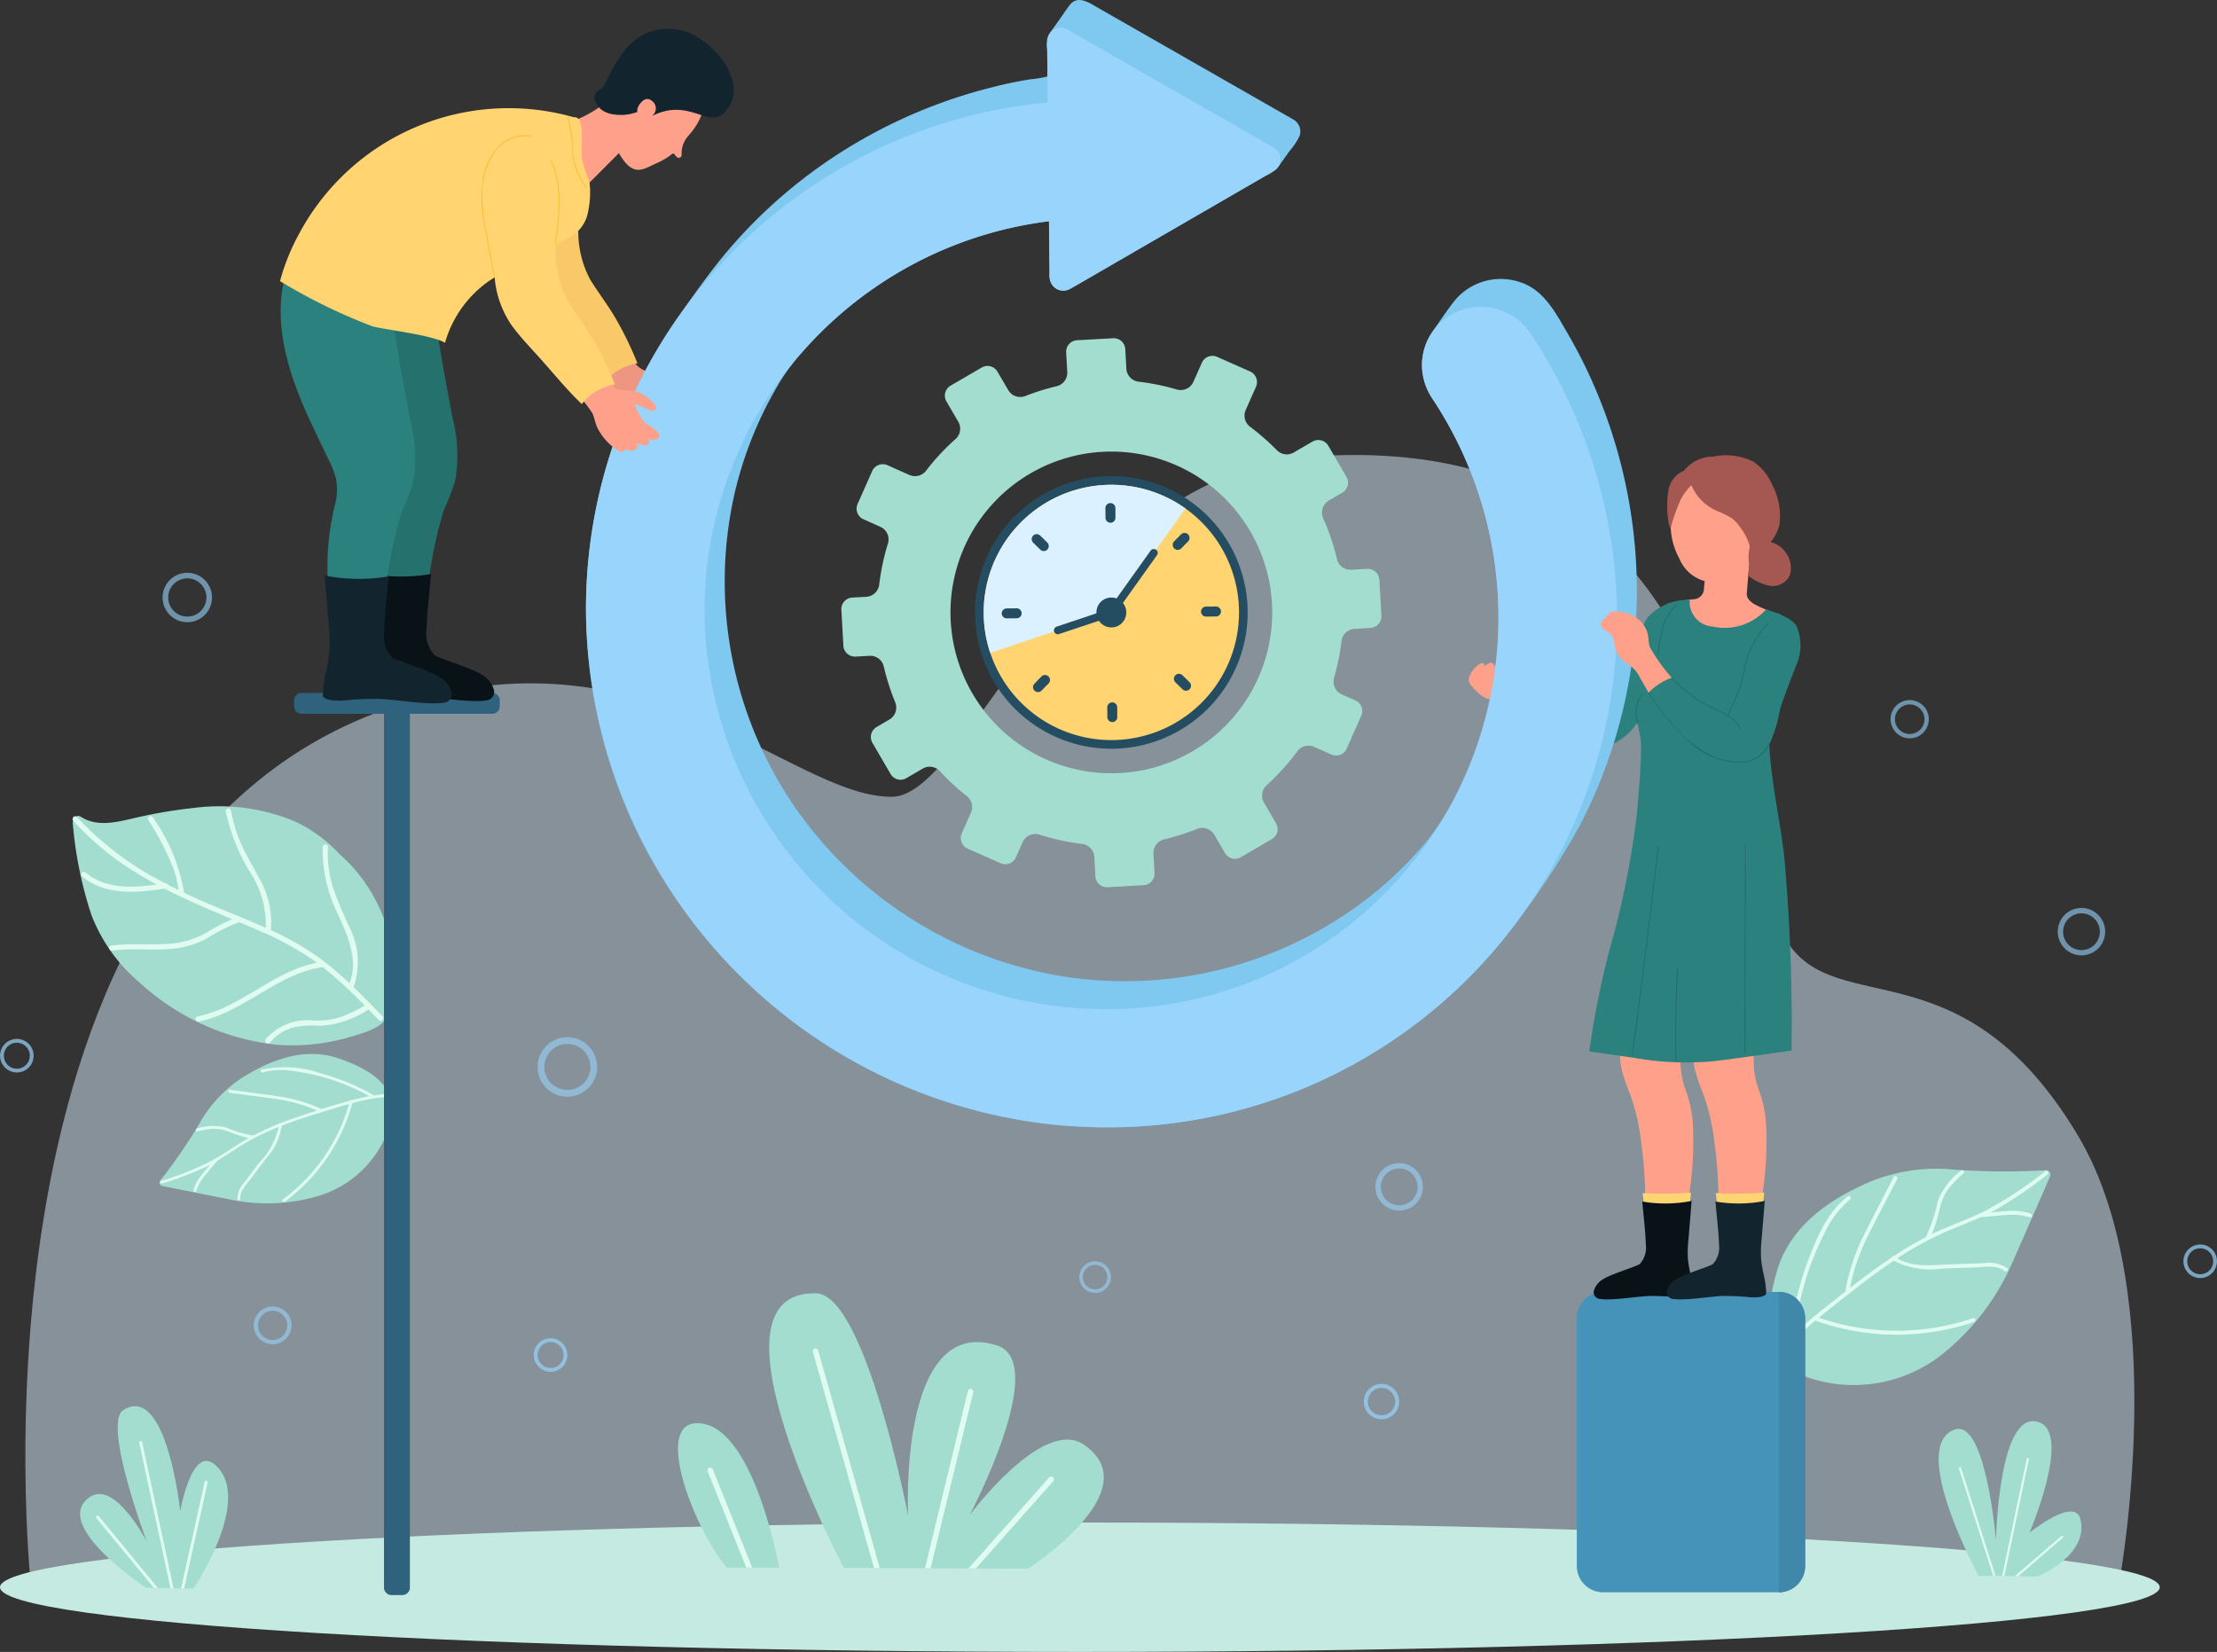<svg xmlns="http://www.w3.org/2000/svg" width="168.932" height="125.883" viewBox="0 0 168.932 125.883">
  <rect x="0" y="0" width="168.932" height="125.883" fill="#333333" stroke="none"/>
  <g id="課題1" transform="translate(84.466 62.942)">
    <g id="グループ_3884" data-name="グループ 3884" transform="translate(-84.466 -62.942)">
      <path id="パス_19229" data-name="パス 19229" d="M4.992,168.194H164.116s4.117-21.953-3.1-34.083c-8.749-14.706-18.313-8.866-22.159-14.785-5.1-7.842-3.678-39.075-35.982-37.034-18.892,1.194-26.2,25.951-32.285,25.951-7.747,0-18.5-13.367-37.982-6.861C-.98,112.6,4.992,168.194,4.992,168.194Z" transform="translate(-2.649 -47.524)" fill="#dbf1ff" opacity="0.5"/>
      <path id="パス_19230" data-name="パス 19230" d="M0,279.978c0,2.724,36.841,4.93,82.285,4.93s82.284-2.206,82.284-4.93-36.84-4.931-82.284-4.931S0,277.256,0,279.978Z" transform="translate(0 -159.025)" fill="#c5eae2"/>
      <g id="グループ_3840" data-name="グループ 3840" transform="translate(147.721 108.294)">
        <g id="グループ_3839" data-name="グループ 3839">
          <path id="パス_19231" data-name="パス 19231" d="M353.241,268.514s-5.4-9.887-1.816-11.145c2.369-.831,3.138,8.416,3.138,8.416s.212-10.253,3.355-8.94c2.372.988-.8,8.389-.8,8.389s3.443-2.793,3.878-1.038c.691,2.788-3.272,4.368-3.272,4.368Z" transform="translate(-350.196 -256.729)" fill="#a2ddd0"/>
          <path id="パス_19232" data-name="パス 19232" d="M356.459,273.313l-2.615-8.193a.086.086,0,0,1,.164-.051l2.632,8.247Z" transform="translate(-352.303 -261.516)" fill="#e0fbf0"/>
          <path id="パス_19233" data-name="パス 19233" d="M361.66,272.38l1.874-8.932a.086.086,0,0,1,.1-.066.084.084,0,0,1,.067.1l-1.866,8.9Z" transform="translate(-356.824 -260.574)" fill="#e0fbf0"/>
          <path id="パス_19234" data-name="パス 19234" d="M363.943,280.514l3.561-3.064a.086.086,0,0,1,.121.009.084.084,0,0,1-.009.12l-3.412,2.938Z" transform="translate(-358.144 -268.697)" fill="#e0fbf0"/>
        </g>
      </g>
      <g id="グループ_3841" data-name="グループ 3841" transform="translate(6.1 107.158)">
        <path id="パス_19235" data-name="パス 19235" d="M23.1,267.936s4.6-6.813,1.667-9.423c-1.8-1.6-2.674,3.524-2.674,3.524s-1.019-9.778-4.33-7.715c-1.619,1.009,1.783,10.027,1.783,10.027s-2.419-4.69-4.33-3.4c-3.085,2.077,4.264,6.919,4.264,6.919Z" transform="translate(-14.46 -254.035)" fill="#a2ddd0"/>
        <path id="パス_19236" data-name="パス 19236" d="M27.532,271.54l-2.377-11.075a.115.115,0,0,1,.088-.134.113.113,0,0,1,.133.087l2.388,11.127Z" transform="translate(-20.643 -257.674)" fill="#e0fbf0"/>
        <path id="パス_19237" data-name="パス 19237" d="M21.762,279.309l-4.376-5.318a.113.113,0,1,1,.175-.143l4.5,5.466Z" transform="translate(-16.137 -265.467)" fill="#e0fbf0"/>
        <path id="パス_19238" data-name="パス 19238" d="M32.71,275.7l1.8-8.114a.111.111,0,0,1,.135-.086.113.113,0,0,1,.086.136l-1.789,8.069Z" transform="translate(-25.012 -261.82)" fill="#e0fbf0"/>
      </g>
      <g id="グループ_3853" data-name="グループ 3853" transform="translate(0.004 43.648)">
        <g id="グループ_3842" data-name="グループ 3842" transform="translate(144.057 9.701)" opacity="0.6">
          <path id="パス_19239" data-name="パス 19239" d="M342.974,129.387a1.457,1.457,0,1,1,1.457-1.456A1.458,1.458,0,0,1,342.974,129.387Zm0-2.581a1.125,1.125,0,1,0,1.126,1.125A1.125,1.125,0,0,0,342.974,126.806Z" transform="translate(-341.518 -126.473)" fill="#98d4fc"/>
        </g>
        <g id="グループ_3843" data-name="グループ 3843" transform="translate(104.804 44.986)" opacity="0.6">
          <path id="パス_19240" data-name="パス 19240" d="M250.271,213.739a1.809,1.809,0,1,1,1.808-1.809A1.811,1.811,0,0,1,250.271,213.739Zm0-3.208a1.4,1.4,0,1,0,1.4,1.4A1.4,1.4,0,0,0,250.271,210.531Z" transform="translate(-248.463 -210.121)" fill="#98d4fc"/>
        </g>
        <g id="グループ_3844" data-name="グループ 3844" transform="translate(40.964 35.39)" opacity="0.6">
          <path id="パス_19241" data-name="パス 19241" d="M99.386,191.908a2.268,2.268,0,1,1,2.267-2.266A2.269,2.269,0,0,1,99.386,191.908Zm0-4.019a1.751,1.751,0,1,0,1.751,1.753A1.754,1.754,0,0,0,99.386,187.889Z" transform="translate(-97.12 -187.373)" fill="#98d4fc"/>
        </g>
        <g id="グループ_3845" data-name="グループ 3845" transform="translate(156.796 25.541)" opacity="0.6">
          <path id="パス_19242" data-name="パス 19242" d="M373.522,167.635a1.806,1.806,0,1,1,1.806-1.807A1.807,1.807,0,0,1,373.522,167.635Zm0-3.2a1.4,1.4,0,1,0,1.4,1.394A1.4,1.4,0,0,0,373.522,164.434Z" transform="translate(-371.717 -164.023)" fill="#98d4fc"/>
        </g>
        <g id="グループ_3846" data-name="グループ 3846" transform="translate(103.918 61.809)" opacity="0.7">
          <path id="パス_19243" data-name="パス 19243" d="M247.709,252.7a1.348,1.348,0,1,1,1.347-1.347A1.349,1.349,0,0,1,247.709,252.7Zm0-2.388a1.041,1.041,0,1,0,1.041,1.04A1.041,1.041,0,0,0,247.709,250.311Z" transform="translate(-246.362 -250.003)" fill="#98d4fc"/>
        </g>
        <g id="グループ_3847" data-name="グループ 3847" transform="translate(166.37 51.186)" opacity="0.7">
          <path id="パス_19244" data-name="パス 19244" d="M395.694,227.378a1.279,1.279,0,1,1,1.279-1.279A1.28,1.28,0,0,1,395.694,227.378Zm0-2.266a.988.988,0,1,0,.988.988A.989.989,0,0,0,395.694,225.111Z" transform="translate(-394.415 -224.82)" fill="#98d4fc"/>
        </g>
        <g id="グループ_3848" data-name="グループ 3848" transform="translate(0 35.521)" opacity="0.7">
          <path id="パス_19245" data-name="パス 19245" d="M1.287,190.242a1.279,1.279,0,1,1,1.28-1.279A1.28,1.28,0,0,1,1.287,190.242Zm0-2.266a.988.988,0,1,0,.989.988A.989.989,0,0,0,1.287,187.976Z" transform="translate(-0.009 -187.684)" fill="#98d4fc"/>
        </g>
        <g id="グループ_3849" data-name="グループ 3849" transform="translate(40.672 58.329)" opacity="0.7">
          <path id="パス_19246" data-name="パス 19246" d="M97.707,244.31a1.279,1.279,0,1,1,1.279-1.278A1.28,1.28,0,0,1,97.707,244.31Zm0-2.267a.988.988,0,1,0,.989.989A.989.989,0,0,0,97.707,242.043Z" transform="translate(-96.428 -241.752)" fill="#98d4fc"/>
        </g>
        <g id="グループ_3850" data-name="グループ 3850" transform="translate(12.385 0)" opacity="0.6">
          <path id="パス_19247" data-name="パス 19247" d="M31.254,107.241a1.883,1.883,0,1,1,1.883-1.883A1.886,1.886,0,0,1,31.254,107.241Zm0-3.339a1.455,1.455,0,1,0,1.455,1.456A1.458,1.458,0,0,0,31.254,103.9Z" transform="translate(-29.37 -103.475)" fill="#98d4fc"/>
        </g>
        <g id="グループ_3851" data-name="グループ 3851" transform="translate(82.236 52.465)" opacity="0.6">
          <path id="パス_19248" data-name="パス 19248" d="M196.171,230.267a1.207,1.207,0,1,1,1.206-1.208A1.21,1.21,0,0,1,196.171,230.267Zm0-2.139a.932.932,0,1,0,.932.931A.932.932,0,0,0,196.171,228.127Z" transform="translate(-194.963 -227.852)" fill="#98d4fc"/>
        </g>
        <g id="グループ_3852" data-name="グループ 3852" transform="translate(19.331 55.912)" opacity="0.6">
          <path id="パス_19249" data-name="パス 19249" d="M47.275,238.9a1.439,1.439,0,1,1,1.439-1.44A1.441,1.441,0,0,1,47.275,238.9Zm0-2.551a1.113,1.113,0,1,0,1.112,1.111A1.113,1.113,0,0,0,47.275,236.352Z" transform="translate(-45.835 -236.024)" fill="#98d4fc"/>
        </g>
      </g>
      <g id="グループ_3854" data-name="グループ 3854" transform="translate(12.148 80.313)">
        <path id="パス_19250" data-name="パス 19250" d="M31.819,195.747a40.156,40.156,0,0,1-2.976,4.32.26.26,0,0,0,.164.391q2.743.549,5.487,1.092a13.8,13.8,0,0,0,6.063-.231,8.17,8.17,0,0,0,5.917-5.906c.642-2.652-1.962-3.99-4.091-4.7-2.626-.877-5.293.218-7.4,1.572A10.094,10.094,0,0,0,31.819,195.747Z" transform="translate(-28.799 -190.395)" fill="#a2ddd0"/>
        <path id="パス_19251" data-name="パス 19251" d="M29.082,201.629a25.655,25.655,0,0,0,3.376-1.288l.267-.137c-.224.262-.445.523-.656.791a3.443,3.443,0,0,0-.6,1.129c-.04.138.167.223.206.086a3.3,3.3,0,0,1,.6-1.109c.31-.391.638-.764.957-1.142a.107.107,0,0,0,.023-.051c.742-.441,1.447-.943,2.193-1.379a19.167,19.167,0,0,1,2.505-1.208,5.663,5.663,0,0,1-1.514,2.764c-.367.488-.737.979-1.1,1.467a1.865,1.865,0,0,0-.529,1.264c.011.145.236.112.222-.031-.05-.586.5-1.114.823-1.545.379-.5.757-1.006,1.136-1.512a4.56,4.56,0,0,0,1.193-2.5c1.26-.49,2.563-.888,3.855-1.277.424-.131.85-.26,1.279-.378a13.657,13.657,0,0,1-5.032,7.261c-.119.086.022.262.139.178a13.876,13.876,0,0,0,5.145-7.508,13.155,13.155,0,0,1,2.683-.472c.144-.012.112-.232-.032-.224-.337.016-.671.057-1,.107a.052.052,0,0,0-.019-.011,16.8,16.8,0,0,0-4.043-1.665,8.35,8.35,0,0,0-4.507-.283c-.136.044-.047.251.089.208a5.346,5.346,0,0,1,2.347-.1,16.264,16.264,0,0,1,2.08.41,16.51,16.51,0,0,1,3.7,1.5c-.458.086-.91.194-1.358.313a.09.09,0,0,0-.115.03c-.24.063-.476.135-.714.2q-.732.214-1.463.44A11.639,11.639,0,0,0,38,195c-1.249-.187-2.506-.339-3.761-.512a.114.114,0,0,0-.027.226c1.211.163,2.423.315,3.635.49a11.748,11.748,0,0,1,3.042.868q-.859.268-1.713.561c-.354.125-.708.254-1.058.39a.13.13,0,0,0-.146.057,21.27,21.27,0,0,0-1.962.893s-.007,0-.013,0a8.816,8.816,0,0,1-2.06-.615,4.087,4.087,0,0,0-2.191.081c-.138.033-.107.259.032.223a5.832,5.832,0,0,1,1.129-.2,3.091,3.091,0,0,1,1.132.169,11.172,11.172,0,0,0,1.622.538c-.972.544-1.865,1.22-2.846,1.748a22.843,22.843,0,0,1-3.821,1.519C28.854,201.468,28.943,201.675,29.082,201.629Z" transform="translate(-28.87 -191.756)" fill="#e0fbf0"/>
      </g>
      <g id="グループ_3855" data-name="グループ 3855" transform="translate(5.536 61.472)">
        <path id="パス_19252" data-name="パス 19252" d="M28.812,163.886a15.808,15.808,0,0,0,5.669-.668c1.428-.439,2.755-.785,3.062-2.609a12.732,12.732,0,0,0-2.785-9.948,11.735,11.735,0,0,0-1.281-1.3,10.787,10.787,0,0,0-3.424-2.513,14.924,14.924,0,0,0-7.694-1.021,36.113,36.113,0,0,0-3.888.628c-1.572.326-3.3.958-4.728.04-.315-.207-.651.173-.6.545a30.215,30.215,0,0,0,1.416,6.942,12.7,12.7,0,0,0,3.67,5.149A18.373,18.373,0,0,0,28.812,163.886Z" transform="translate(-13.129 -145.73)" fill="#a2ddd0"/>
        <path id="パス_19253" data-name="パス 19253" d="M27.85,163.6a4.2,4.2,0,0,1,3.416-1.424,6.044,6.044,0,0,0,2.149-.205,10.979,10.979,0,0,0,1.958-.915,34.75,34.75,0,0,0-3.109-2.868c-.028-.023-.059-.04-.088-.066-3.49.512-6,3.443-9.437,4.151-.252.052-.353-.332-.1-.384,3.322-.686,5.779-3.454,9.1-4.1a22.886,22.886,0,0,0-4.37-2.427q-.78-.335-1.557-.664a14.459,14.459,0,0,0-2.5,1.26,6.7,6.7,0,0,1-2.284.736c-1.619.21-3.259-.046-4.881.179-.251.035-.353-.356-.1-.386,1.589-.217,3.193.007,4.785-.172a6.652,6.652,0,0,0,2.584-.87,16.024,16.024,0,0,1,1.852-.974c-1.738-.731-3.474-1.463-5.147-2.326-2.158.323-4.5.548-6.291-.944-.2-.164.085-.447.278-.286,1.532,1.276,3.548,1.176,5.415.917-.63-.338-1.248-.7-1.857-1.085a21.54,21.54,0,0,1-4.495-3.771c-.169-.191.107-.475.281-.284a23.6,23.6,0,0,0,6.731,5.045.207.207,0,0,1,.211.113q.394.206.8.4a8.4,8.4,0,0,0-.435-1.746,20.529,20.529,0,0,0-1.875-3.591c-.134-.22.211-.42.345-.2a13.886,13.886,0,0,1,2.386,5.742c.209.105.421.2.633.3,1.19.547,2.412,1.039,3.629,1.54a.079.079,0,0,1,.024.011c.651.266,1.3.54,1.94.831A7.345,7.345,0,0,0,26.58,150.8a14.84,14.84,0,0,1-1.785-4.525c-.046-.252.34-.353.386-.1A11.538,11.538,0,0,0,26,148.827c.375.824.853,1.6,1.27,2.4a6.791,6.791,0,0,1,.954,4.082,21.313,21.313,0,0,1,3.851,2.226,25.119,25.119,0,0,1,2.142,1.819c.7-1.732-.123-3.587-.844-5.182a11.244,11.244,0,0,1-1.2-5.209c.011-.255.409-.255.4,0a9.214,9.214,0,0,0,.354,3,30.715,30.715,0,0,0,1.272,3.085,5.827,5.827,0,0,1,.329,4.6c.751.718,1.479,1.472,2.2,2.223.177.183-.1.47-.281.285-.257-.27-.517-.536-.777-.8a7.686,7.686,0,0,1-3.691,1.247,6.785,6.785,0,0,0-2.114.132,3.713,3.713,0,0,0-1.722,1.153C27.967,164.071,27.683,163.793,27.85,163.6Z" transform="translate(-13.123 -145.9)" fill="#e0fbf0"/>
      </g>
      <g id="グループ_3856" data-name="グループ 3856" transform="translate(134.792 89.082)">
        <path id="パス_19254" data-name="パス 19254" d="M327.512,212.047c-3.077,1.263-6.3,3.339-7.34,6.866-.842,2.863-1.361,6.72,2.016,8.037a10.856,10.856,0,0,0,10.937-1.959,18.34,18.34,0,0,0,4.862-6.432q1.491-3.4,2.981-6.811a.343.343,0,0,0-.3-.475,52.771,52.771,0,0,1-6.972-.04A13.416,13.416,0,0,0,327.512,212.047Z" transform="translate(-319.545 -211.183)" fill="#a2ddd0"/>
        <path id="パス_19255" data-name="パス 19255" d="M341.752,211.741a34.339,34.339,0,0,1-3.973,2.7c-.118.061-.235.123-.351.186.454-.046.908-.088,1.362-.116a4.577,4.577,0,0,1,1.69.2c.18.059.116.351-.066.289a4.41,4.41,0,0,0-1.663-.191c-.661.04-1.314.114-1.972.173a.141.141,0,0,1-.074-.012c-1.043.475-2.127.86-3.168,1.342a25.65,25.65,0,0,0-3.224,1.81c1.206.737,2.822.5,4.164.455l2.441-.089a2.482,2.482,0,0,1,1.777.386c.151.124-.056.34-.2.218-.6-.5-1.592-.3-2.309-.278l-2.511.091a6.073,6.073,0,0,1-3.627-.6c-1.495,1-2.919,2.118-4.326,3.23-.464.366-.929.731-1.385,1.109a18.165,18.165,0,0,0,11.743.038c.183-.063.268.223.089.286a18.457,18.457,0,0,1-12.1-.1,17.5,17.5,0,0,0-2.556,2.566c-.121.148-.337-.055-.218-.205a12.917,12.917,0,0,1,.878-1.012.058.058,0,0,1,0-.027,22.268,22.268,0,0,1,1.262-5.676c.67-1.826,1.529-3.914,3.116-5.128.154-.113.31.139.158.255a7.147,7.147,0,0,0-1.894,2.485,21.626,21.626,0,0,0-1.134,2.58,21.89,21.89,0,0,0-1.179,5.176c.44-.434.9-.847,1.373-1.241a.116.116,0,0,1,.121-.1c.253-.215.509-.418.764-.625.53-.42,1.061-.842,1.592-1.259a15.637,15.637,0,0,1,1.389-4.243c.746-1.5,1.537-2.991,2.3-4.488a.153.153,0,0,1,.269.143c-.745,1.444-1.5,2.881-2.232,4.333a15.6,15.6,0,0,0-1.369,3.974c.632-.488,1.268-.968,1.915-1.438.4-.292.815-.579,1.229-.857a.166.166,0,0,1,.17-.115,27.436,27.436,0,0,1,2.466-1.462.015.015,0,0,1,.006-.013,11.6,11.6,0,0,0,.9-2.716,5.419,5.419,0,0,1,1.755-2.325c.143-.125.364.079.217.2a8.014,8.014,0,0,0-1.081,1.076,4.065,4.065,0,0,0-.677,1.362,14.575,14.575,0,0,1-.648,2.177c1.335-.645,2.749-1.107,4.073-1.771a30.373,30.373,0,0,0,4.559-3.01C341.751,211.371,341.909,211.623,341.752,211.741Z" transform="translate(-320.537 -211.314)" fill="#e0fbf0"/>
      </g>
      <g id="グループ_3857" data-name="グループ 3857" transform="translate(120.15 98.447)">
        <path id="長方形_1873" data-name="長方形 1873" d="M2.007,0H15.393A2.008,2.008,0,0,1,17.4,2.008V20.886a2.007,2.007,0,0,1-2.007,2.007H2.007A2.007,2.007,0,0,1,0,20.886V2.007A2.007,2.007,0,0,1,2.007,0Z" transform="translate(0 0)" fill="#4693b9"/>
        <path id="パス_19256" data-name="パス 19256" d="M323.333,254.269a2.014,2.014,0,0,1-2.007,2.008V233.384a2.014,2.014,0,0,1,2.007,2.007Z" transform="translate(-305.932 -233.384)" fill="#4087aa"/>
      </g>
      <path id="パス_19257" data-name="パス 19257" d="M68.221,125.179H53.7a.579.579,0,0,0-.578.577v.436a.579.579,0,0,0,.578.577h6.273v66.579a.58.58,0,0,0,.579.578h.817a.58.58,0,0,0,.578-.578V126.768h6.273a.58.58,0,0,0,.578-.577v-.436A.58.58,0,0,0,68.221,125.179Z" transform="translate(-30.714 -72.375)" fill="#2f627c"/>
      <g id="グループ_3879" data-name="グループ 3879" transform="translate(21.332)">
        <g id="グループ_3860" data-name="グループ 3860" transform="translate(0.056 2.191)">
          <path id="パス_19258" data-name="パス 19258" d="M113.544,67c.2.107.4.224.6.345s.511.406.747.226c.213-.167.024-.43-.1-.58a3.614,3.614,0,0,0-.906-.875,5.469,5.469,0,0,0-1.233-.332,1.793,1.793,0,0,1-1.143-.966c-.666.438-1.487,1.006-1.983,1.361a8.375,8.375,0,0,1,.582,1.043c.116.376.115.776.235,1.151a4.43,4.43,0,0,0,1.112,1.718c.157.155.368.39.621.321.07-.022.134-.124.183-.136.076-.019.2.08.288.109a.592.592,0,0,0,.562-.056c.146-.135.1-.3.008-.453.246.159.621.351.863.253.206-.084.146-.289.059-.446a.777.777,0,0,0,.749.093c.208-.118.163-.316.06-.495a3.059,3.059,0,0,0-.682-.656,2.719,2.719,0,0,1-.647-1.239c-.035-.111-.074-.226-.1-.34C113.388,66.9,113.41,66.929,113.544,67Z" transform="translate(-84.713 -39.67)" fill="#ee9681"/>
          <path id="パス_19259" data-name="パス 19259" d="M98.78,45.213a7.8,7.8,0,0,1-.89-3.812h-4.8s.094,2.1.141,2.07A7.562,7.562,0,0,0,94.5,47.08c.729,1,1.627,1.907,2.447,2.837.953,1.085,1.881,2.2,2.922,3.2a3.944,3.944,0,0,1,2.527-1.493,26.336,26.336,0,0,0-1.589-3.3C100.193,47.245,99.431,46.271,98.78,45.213Z" transform="translate(-75.212 -26.128)" fill="#f9c969"/>
          <path id="パス_19260" data-name="パス 19260" d="M61.948,63.082a7.551,7.551,0,0,1,.621,1.586,4.662,4.662,0,0,1-.123,2.091A19.609,19.609,0,0,0,62,73.238h4.329a32.373,32.373,0,0,1,1.213-6,22.335,22.335,0,0,0,.874-2.261,11.527,11.527,0,0,0-.246-5.013c-.31-1.787-.673-3.562-.951-5.356a31.113,31.113,0,0,1-.415-5.613H58.733c-1.054,3.7.207,7.622,1.764,11.034C60.965,61.052,61.465,62.062,61.948,63.082Z" transform="translate(-55.122 -30.518)" fill="#25716d"/>
          <path id="パス_19261" data-name="パス 19261" d="M75.8,112.488a1.876,1.876,0,0,0-.906-1.187c-.818-.553-3.374-1.279-3.645-1.526a2.379,2.379,0,0,1-.6-1.9c.049-1.423.232-2.85.354-4.269a13.458,13.458,0,0,1-4.878-.059s.209,2.548.313,3.82a11.691,11.691,0,0,1,.057,1.867,12.914,12.914,0,0,1-.27,1.622,9.5,9.5,0,0,0-.233,1.62c0,.1,0,.3,0,.3.337.345,1.142.317,1.521.3a25.872,25.872,0,0,1,2.843-.126c1.242.082,2.471.284,3.715.331a6.368,6.368,0,0,0,1.219-.051A.66.66,0,0,0,75.8,112.488Z" transform="translate(-59.542 -62.058)" fill="#091317"/>
          <path id="パス_19262" data-name="パス 19262" d="M54.308,63.5a7.383,7.383,0,0,1,.621,1.585,4.651,4.651,0,0,1-.123,2.09,19.621,19.621,0,0,0-.444,6.483H58.69a32.387,32.387,0,0,1,1.214-6,22.263,22.263,0,0,0,.874-2.26,11.518,11.518,0,0,0-.246-5.012c-.31-1.79-.673-3.564-.951-5.356a31.161,31.161,0,0,1-.415-5.613H51.094c-1.055,3.7.2,7.623,1.763,11.032C53.324,61.469,53.824,62.48,54.308,63.5Z" transform="translate(-50.705 -30.759)" fill="#2a817d"/>
          <g id="グループ_3859" data-name="グループ 3859" transform="translate(21.824)">
            <g id="グループ_3858" data-name="グループ 3858">
              <path id="パス_19263" data-name="パス 19263" d="M104.841,16.318c.378-.344.616-.6.616-.6a1.207,1.207,0,0,0,1.306.253c.01,0,4.491-2.782,5.478-1.708,1.174,1.272.578,2.924-.567,4.2a2.011,2.011,0,0,0-.5,1.471.226.226,0,0,1-.409.1l-.161-.192a.1.1,0,0,0-.146-.015,5.418,5.418,0,0,1-1.16.7c-.909.378-1.635,1.069-2.6-.272-.113-.158-.213-.317-.307-.478l-2.32,2.326c-.993-.016-1.14-2.556-1.34-3.132a6.773,6.773,0,0,1-.277-1.489A8.882,8.882,0,0,0,104.841,16.318Z" transform="translate(-102.444 -10.297)" fill="#ffa18a"/>
              <path id="パス_19264" data-name="パス 19264" d="M108.041,9.624c.6-.931,1.863-5.071,5.808-4.344,2.35.433,5.628,4.113,3.4,6.321-1.223,1.214-2.641-1.169-5.438.218.018-.014-.119-.531-.258-.552.58-.4-.9.453-1.972.491-.556.019-1.683-.005-2.1-.946C107.1,9.967,107.812,9.973,108.041,9.624Z" transform="translate(-105.292 -5.194)" fill="#12252e"/>
              <path id="パス_19265" data-name="パス 19265" d="M115.329,18.248c-.248.32-.313.685,0,.936a.727.727,0,0,0,.979-.071.7.7,0,0,0,.049-.979C115.9,17.672,115.568,17.939,115.329,18.248Z" transform="translate(-109.772 -12.532)" fill="#ffa18a"/>
            </g>
          </g>
          <path id="パス_19266" data-name="パス 19266" d="M68.154,112.906a1.877,1.877,0,0,0-.906-1.19c-.819-.55-3.374-1.282-3.646-1.523a2.384,2.384,0,0,1-.6-1.9c.05-1.424.233-2.852.352-4.268a13.441,13.441,0,0,1-4.878-.06s.209,2.544.314,3.818a11.924,11.924,0,0,1,.057,1.87,12.915,12.915,0,0,1-.27,1.619,9.562,9.562,0,0,0-.234,1.62c0,.1,0,.3,0,.3.338.345,1.143.317,1.523.3a24.86,24.86,0,0,1,2.843-.127c1.239.08,2.469.281,3.714.331a6.262,6.262,0,0,0,1.218-.051A.661.661,0,0,0,68.154,112.906Z" transform="translate(-55.123 -62.298)" fill="#12252e"/>
        </g>
        <g id="グループ_3875" data-name="グループ 3875" transform="translate(23.318)">
          <path id="パス_19267" data-name="パス 19267" d="M265.318,120.982c-.018.339.321.64.534.863a2.346,2.346,0,0,0,.97.658,3.957,3.957,0,0,0,1.342.1,4.408,4.408,0,0,1,1.428.154,5.825,5.825,0,0,1,1.322.621,26.116,26.116,0,0,1,2.436,1.776l.975-1.6c-1.069-.6-2.112-1.254-3.119-1.956a3.384,3.384,0,0,0-1.36-.7,1.962,1.962,0,0,0-.712.064,2.922,2.922,0,0,1-.869.059,2.039,2.039,0,0,1-.435-.091,1.273,1.273,0,0,1,.077-.117c.106-.142.272-.329.224-.522a.174.174,0,0,0-.141-.135.276.276,0,0,0-.2.054c.038-.151,0-.371-.192-.358a.641.641,0,0,0-.268.1.552.552,0,0,0-.1.077c.031-.189-.091-.332-.287-.287a.8.8,0,0,0-.423.29.268.268,0,0,0-.019-.18c-.149-.267-.552.115-.671.237A1.616,1.616,0,0,0,265.318,120.982Z" transform="translate(-198.05 -69.229)" fill="#ffa18a"/>
          <g id="グループ_3861" data-name="グループ 3861" transform="translate(76.783 79.91)">
            <path id="パス_19268" data-name="パス 19268" d="M297.775,201.41h-3.259c.023-.375.039-.751.037-1.125a31.224,31.224,0,0,0-.318-3.852,15.8,15.8,0,0,0-.851-3.593,13.019,13.019,0,0,1-.629-1.883,5.209,5.209,0,0,1-.094-1.519H297.3a6.938,6.938,0,0,0,.19,2.7c.161.477.337.943.456,1.434a10.794,10.794,0,0,1,.239,1.443,26.71,26.71,0,0,1-.37,6.129C297.8,201.234,297.786,201.321,297.775,201.41Z" transform="translate(-290.632 -189.438)" fill="#ffa18a"/>
            <path id="パス_19269" data-name="パス 19269" d="M296.835,216.442c-.035-.324-.071-.646-.1-.966a27.061,27.061,0,0,0,3.68-.039s-.041.448-.092,1Z" transform="translate(-292.998 -204.47)" fill="#ffd471"/>
            <path id="パス_19270" data-name="パス 19270" d="M287.881,223.846a1.455,1.455,0,0,1,.7-.918c.63-.422,2.6-.987,2.811-1.175a1.837,1.837,0,0,0,.461-1.468c-.038-1.1-.18-2.2-.272-3.289a10.428,10.428,0,0,0,3.76-.046s-.161,1.962-.241,2.941a9.094,9.094,0,0,0-.045,1.442,10.129,10.129,0,0,0,.207,1.249,7.258,7.258,0,0,1,.181,1.249c0,.074,0,.231,0,.231-.262.267-.883.244-1.174.23a20.521,20.521,0,0,0-2.192-.1c-.957.062-1.9.217-2.863.253a4.677,4.677,0,0,1-.94-.037A.51.51,0,0,1,287.881,223.846Z" transform="translate(-287.875 -205.345)" fill="#091317"/>
          </g>
          <g id="グループ_3862" data-name="グループ 3862" transform="translate(82.359 79.91)">
            <path id="パス_19271" data-name="パス 19271" d="M311,201.41h-3.259c.023-.375.04-.751.037-1.125a31.385,31.385,0,0,0-.317-3.852,15.842,15.842,0,0,0-.852-3.593,13.4,13.4,0,0,1-.629-1.883,5.182,5.182,0,0,1-.093-1.519h4.636a6.946,6.946,0,0,0,.189,2.7c.162.477.338.943.456,1.434a10.716,10.716,0,0,1,.239,1.443,26.826,26.826,0,0,1-.368,6.129C311.021,201.234,311.008,201.321,311,201.41Z" transform="translate(-303.853 -189.438)" fill="#ffa18a"/>
            <path id="パス_19272" data-name="パス 19272" d="M310.056,216.442c-.035-.324-.071-.646-.1-.966a27.057,27.057,0,0,0,3.68-.039s-.042.448-.092,1Z" transform="translate(-306.218 -204.47)" fill="#ffd471"/>
            <path id="パス_19273" data-name="パス 19273" d="M301.1,223.846a1.464,1.464,0,0,1,.7-.918c.632-.422,2.6-.987,2.811-1.175a1.832,1.832,0,0,0,.461-1.468c-.038-1.1-.179-2.2-.273-3.289a10.439,10.439,0,0,0,3.761-.046l-.242,2.941a9.148,9.148,0,0,0-.043,1.442,9.9,9.9,0,0,0,.207,1.249,7.34,7.34,0,0,1,.18,1.249c0,.074,0,.231,0,.231-.261.267-.881.244-1.174.23a20.513,20.513,0,0,0-2.192-.1c-.956.062-1.9.217-2.863.253a4.659,4.659,0,0,1-.939-.037A.513.513,0,0,1,301.1,223.846Z" transform="translate(-301.095 -205.345)" fill="#12252e"/>
          </g>
          <path id="パス_19274" data-name="パス 19274" d="M304.583,98.174c-1.1-.079-3.483-3.032-3.324-3.021a15,15,0,0,1,2.075-.346.809.809,0,0,0,.675-.719l.062-.657a2.9,2.9,0,0,1-1.934-1.722,5.358,5.358,0,0,1-.661-2.559s0-.105.005-.158c.134-2.3,1.26-4.036,3.392-3.976,1.852.054,3.326,1.994,3.464,4.291a5.624,5.624,0,0,1-.877,2.892l-.181,2.142c-.031.362.2.6.526.823a9.135,9.135,0,0,0,1.994.8S306.941,98.346,304.583,98.174Z" transform="translate(-218.826 -49.153)" fill="#ffa18a"/>
          <path id="パス_19275" data-name="パス 19275" d="M281.149,117.569a7.209,7.209,0,0,0,1.516,1.767,2.578,2.578,0,0,0,1.791.36,4.672,4.672,0,0,0,2.849-1.954,8.561,8.561,0,0,1,.3,1.654q-.018,1.281-.094,2.561c-.038.345-.167,2.157-.227,2.714a65.694,65.694,0,0,1-1.749,9.145,65.734,65.734,0,0,0-1.88,8.959q1.752.252,3.5.507a22.766,22.766,0,0,0,5.932.246c1.937-.225,5.979-.821,5.979-.821a143.159,143.159,0,0,0-.561-14.847c-.336-2.833-1-5.629-1.133-8.479a10.729,10.729,0,0,0,.811-2.63c.136-.587,1.013-2.8,1.219-3.347a3.724,3.724,0,0,0,.042-3.038c-.41-.765-2.326-1.261-2.326-1.261a4.238,4.238,0,0,1-4.042,1.3,1.876,1.876,0,0,1-1.766-2.033,4.149,4.149,0,0,0-3.2,1.327,2.817,2.817,0,0,0-.308.57c-.261.42-.486.862-.734,1.288s-.518.8-.765,1.21c-.516.857-.869,1.8-1.411,2.643a3.281,3.281,0,0,1-.92,1.063c-.389.249-.7-.065-1.477-.081C282.5,116.39,281.948,117.467,281.149,117.569Z" transform="translate(-207.203 -62.656)" fill="#2a817d"/>
          <path id="パス_19276" data-name="パス 19276" d="M301.271,87.513a1.3,1.3,0,0,0,.138.337,13.082,13.082,0,0,1,.773-2.211,4.8,4.8,0,0,1,.806-1.087,3.7,3.7,0,0,0,2.135,2.043,7.637,7.637,0,0,1,.894.449,2.732,2.732,0,0,1,.742.8,4.044,4.044,0,0,1,.682,1.383,3.785,3.785,0,0,0-.05,1.4l-.069.831a4.063,4.063,0,0,0,1.575.755,1.463,1.463,0,0,0,.936-.124,1.4,1.4,0,0,0,.653-.658,1.929,1.929,0,0,0-.3-1.721,1.9,1.9,0,0,0-1.167-.815c.014-.016.032-.03.046-.045a3.208,3.208,0,0,0,.637-1.306,5.083,5.083,0,0,0-.573-3.053,4,4,0,0,0-1.395-1.713,4.716,4.716,0,0,0-3.081-.4,2.837,2.837,0,0,0-2.225,1.073,2,2,0,0,0-1.171,1.4A7.533,7.533,0,0,0,301.271,87.513Z" transform="translate(-218.758 -47.585)" fill="#a55852"/>
          <g id="グループ_3863" data-name="グループ 3863" transform="translate(80.958 52.786)">
            <path id="パス_19277" data-name="パス 19277" d="M306.9,129.093a2.428,2.428,0,0,1-1.684,1.271,4.924,4.924,0,0,1-2.522-.383,9.058,9.058,0,0,1-3.276-2.691,12.3,12.3,0,0,1-1.584-2.137.032.032,0,0,0-.055.032,17.131,17.131,0,0,0,2.891,3.5,5.614,5.614,0,0,0,2.007,1.358,5.092,5.092,0,0,0,2.479.4,2.489,2.489,0,0,0,1.8-1.311c.019-.038-.035-.069-.055-.033Z" transform="translate(-297.773 -125.138)" fill="#236b68"/>
          </g>
          <g id="グループ_3864" data-name="グループ 3864" transform="translate(87.002 47.461)">
            <path id="パス_19278" data-name="パス 19278" d="M315.154,112.523a7.007,7.007,0,0,0-1.725,3.133,19.2,19.2,0,0,1-.495,1.985c-.249.647-.612,1.244-.832,1.9-.014.04.047.055.06.015.21-.629.551-1.2.8-1.815a13.893,13.893,0,0,0,.487-1.9,7.011,7.011,0,0,1,1.751-3.278c.028-.026-.017-.072-.045-.042Z" transform="translate(-312.1 -112.513)" fill="#236b68"/>
          </g>
          <g id="グループ_3865" data-name="グループ 3865" transform="translate(82.706 51.641)">
            <path id="パス_19279" data-name="パス 19279" d="M307.21,126.286c-.513-.966-1.594-1.294-2.5-1.759a10.748,10.748,0,0,1-2.734-2.093c-.028-.03-.073.016-.046.042a10.933,10.933,0,0,0,2.507,1.974c.956.531,2.173.833,2.723,1.868.019.036.073,0,.055-.031Z" transform="translate(-301.918 -122.424)" fill="#236b68"/>
          </g>
          <g id="グループ_3866" data-name="グループ 3866" transform="translate(79.962 52.867)">
            <path id="パス_19280" data-name="パス 19280" d="M295.623,127.5a2.342,2.342,0,0,1,.319-2.121c.019-.035-.035-.067-.054-.032a2.4,2.4,0,0,0-.319,2.185c.017.036.072.005.054-.031Z" transform="translate(-295.412 -125.329)" fill="#236b68"/>
          </g>
          <g id="グループ_3867" data-name="グループ 3867" transform="translate(81.646 46.057)">
            <path id="パス_19281" data-name="パス 19281" d="M300.8,109.2a4.579,4.579,0,0,0-1,1.613,13.933,13.933,0,0,0-.393,2.153c-.006.041.056.057.06.016a16.6,16.6,0,0,1,.354-2.023,4.437,4.437,0,0,1,1.025-1.715c.027-.031-.017-.076-.044-.044Z" transform="translate(-299.404 -109.184)" fill="#236b68"/>
          </g>
          <g id="グループ_3868" data-name="グループ 3868" transform="translate(76.635 53.866)">
            <path id="パス_19282" data-name="パス 19282" d="M287.583,127.751a.038.038,0,0,0,.008-.01.265.265,0,0,1-.028.016c.047-.006.136.1.167.133a1.789,1.789,0,0,1,.126.139,1.969,1.969,0,0,1,.444,1.109c0,.041.066.041.062,0a2.017,2.017,0,0,0-.274-.887c-.052-.089-.455-.674-.558-.533-.024.035.03.065.053.032Z" transform="translate(-287.524 -127.697)" fill="#236b68"/>
          </g>
          <g id="グループ_3869" data-name="グループ 3869" transform="translate(79.692 64.44)">
            <path id="パス_19283" data-name="パス 19283" d="M294.835,168.742q.833-6.205,1.575-12.423.211-1.762.414-3.524c0-.04-.059-.039-.063,0q-.717,6.222-1.524,12.431-.229,1.757-.464,3.517c-.005.04.058.04.063,0Z" transform="translate(-294.772 -152.765)" fill="#236b68"/>
          </g>
          <g id="グループ_3870" data-name="グループ 3870" transform="translate(83.008 73.805)">
            <path id="パス_19284" data-name="パス 19284" d="M302.718,182q-.077-3.5.111-7c0-.041-.061-.041-.064,0q-.188,3.495-.11,7a.032.032,0,0,0,.063,0Z" transform="translate(-302.632 -174.967)" fill="#236b68"/>
          </g>
          <g id="グループ_3871" data-name="グループ 3871" transform="translate(88.274 64.353)">
            <path id="パス_19285" data-name="パス 19285" d="M315.181,168.472q.016-6.189.033-12.383.006-1.748.01-3.5a.031.031,0,0,0-.063,0q-.016,6.192-.035,12.382,0,1.751-.009,3.5c0,.039.063.039.064,0Z" transform="translate(-315.117 -152.558)" fill="#236b68"/>
          </g>
          <g id="グループ_3874" data-name="グループ 3874">
            <g id="グループ_3872" data-name="グループ 3872" transform="translate(0)">
              <path id="パス_19286" data-name="パス 19286" d="M275.255,164.859s0-.008,0,0Z" transform="translate(-203.796 -95.315)" fill="#7fc8ef"/>
              <path id="パス_19287" data-name="パス 19287" d="M185.89,43.344a39.228,39.228,0,0,0-2.522-12.226,38.2,38.2,0,0,0-2.69-5.666c-.928-1.593-1.858-3.445-3.771-3.99a4.553,4.553,0,0,0-4.889,1.479c-.584.739-1.1,1.538-1.644,2.306.038-.05.077-.1.117-.15a4.474,4.474,0,0,0-.936,2.675,4.849,4.849,0,0,0,.9,2.764,30.207,30.207,0,0,1,4.926,17.1A29.776,29.776,0,0,1,172.8,59.231a20.809,20.809,0,0,1-2.967,4.976,29.626,29.626,0,0,1-4.487,4.3,30.273,30.273,0,0,1-23.2,5.887A30.887,30.887,0,0,1,121.7,61.4a30.32,30.32,0,0,1-4.524-23.8,28.95,28.95,0,0,1,2.034-5.849A29.356,29.356,0,0,1,120.688,29a15.191,15.191,0,0,1,1.6-2.115,30.215,30.215,0,0,1,8.234-6.616,29.678,29.678,0,0,1,10.615-3.413q.014,1.2.027,2.4.008.734.015,1.468a1.45,1.45,0,0,0,.3,1.1c.54.561,1.142.264,1.679-.047l1.609-.931L155.729,14.5l1.9-1.1a2.634,2.634,0,0,0,1-.726c-.128.212.119-.16.119-.16.079-.112.159-.224.238-.336q.239-.335.477-.672a4.929,4.929,0,0,0,.77-1.162,1.054,1.054,0,0,0-.479-1.238l-.793-.453-4.583-2.62L144.431.344c-.568-.325-1.257-.607-1.744.079-.274.349-.517.729-.774,1.091l-.507.713c-.038.054-.34.447-.155.239a1.786,1.786,0,0,0-.256,1.306q.008.816.017,1.63,0,.214,0,.427a8.28,8.28,0,0,1-1.228.205,29.044,29.044,0,0,0-2.954.61A39.073,39.073,0,0,0,125.283,11.6a38.3,38.3,0,0,0-8.517,7.377c-1.368,1.6-2.57,3.318-3.79,5.032l.042-.058a38.736,38.736,0,0,0-7.164,21.84A39.293,39.293,0,0,0,110.2,64.3a39.946,39.946,0,0,0,28.963,21.1A39.417,39.417,0,0,0,159.63,83.3a39.009,39.009,0,0,0,16.418-12.078q.671-.845,1.294-1.724a.344.344,0,0,0-.032.047,56.918,56.918,0,0,0,4.318-6.735A38.559,38.559,0,0,0,185.519,50.7a38.983,38.983,0,0,0,.37-7.354C185.884,43.213,185.909,43.776,185.89,43.344Z" transform="translate(-105.851 0)" fill="#7fc8ef"/>
            </g>
            <g id="グループ_3873" data-name="グループ 3873" transform="translate(0 2.112)">
              <path id="パス_19288" data-name="パス 19288" d="M142.021,5.008a1.04,1.04,0,0,1,.521.14l15.7,8.981a1.049,1.049,0,0,1,.532.9,1.032,1.032,0,0,1-.513.9l-15.512,8.981a1.03,1.03,0,0,1-.519.14,1.058,1.058,0,0,1-1.056-1.041l-.046-4.252a29.953,29.953,0,0,0-26.242,29.907A30.615,30.615,0,0,0,145.458,79.8a29.833,29.833,0,0,0,29.92-30.134,30.2,30.2,0,0,0-5.062-16.434,4.485,4.485,0,0,1-.675-3.386A4.411,4.411,0,0,1,171.566,27a4.478,4.478,0,0,1,2.455-.729,4.566,4.566,0,0,1,3.81,2.042,39.215,39.215,0,0,1,6.586,21.353A38.75,38.75,0,0,1,145.555,88.8a39.766,39.766,0,0,1-39.7-39.14A38.791,38.791,0,0,1,141.037,10.7l-.05-4.648a1.033,1.033,0,0,1,1.034-1.041Z" transform="translate(-105.85 -5.008)" fill="#98d4fc"/>
            </g>
          </g>
          <path id="パス_19289" data-name="パス 19289" d="M289.4,111.8c.218.208.521.308.673.583a4.057,4.057,0,0,1,.216.95,2.383,2.383,0,0,0,1.139,1.26,2.552,2.552,0,0,1,.763.952l.633,1.11a4.654,4.654,0,0,1,1.765-1.144,13.563,13.563,0,0,1-1.665-2.326c-.132-.381-.077-.792-.21-1.175a2.173,2.173,0,0,0-.527-.823,2.672,2.672,0,0,0-2-.714c-.143.008-.4.041-.367.234h-.009a.379.379,0,0,0-.163.042.143.143,0,0,0-.055.177c-.009,0-.017,0-.025,0a.348.348,0,0,0-.2.149.166.166,0,0,0-.022.107.229.229,0,0,0-.124.1C289.128,111.461,289.276,111.677,289.4,111.8Z" transform="translate(-211.856 -63.868)" fill="#ffa18a"/>
        </g>
        <path id="パス_19290" data-name="パス 19290" d="M109.421,70.485c.216.084.427.174.637.268s.561.337.771.128c.191-.193-.031-.43-.175-.564a3.619,3.619,0,0,0-1.012-.75,5.429,5.429,0,0,0-1.264-.17,1.787,1.787,0,0,1-1.258-.813c-.6.52-1.345,1.193-1.791,1.606a8.6,8.6,0,0,1,.713.958c.162.363.211.757.38,1.113a4.43,4.43,0,0,0,1.322,1.557c.178.136.417.343.659.238.067-.027.117-.139.162-.156.076-.028.209.054.3.07a.592.592,0,0,0,.552-.125c.128-.151.057-.318-.051-.451.265.125.661.269.888.14.193-.112.108-.307,0-.448a.789.789,0,0,0,.753-.005c.191-.144.121-.335,0-.5a3.083,3.083,0,0,0-.76-.561,2.7,2.7,0,0,1-.8-1.146,3,3,0,0,1-.142-.323C109.254,70.4,109.279,70.431,109.421,70.485Z" transform="translate(-82.231 -39.654)" fill="#ffa18a"/>
        <path id="パス_19291" data-name="パス 19291" d="M74.512,37.336c-.617-1.078-1.38-2.053-2.03-3.109a8.233,8.233,0,0,1-.9-3.994c-.007-.088-.022-.177-.029-.264a7.83,7.83,0,0,0,1.509-.825,2.754,2.754,0,0,0,.92-1.372,7.085,7.085,0,0,0,.183-2.516s-.507-1.389-.558-1.722c-.164-1.082.3-3.351-.644-3.26a18.108,18.108,0,0,0-20.982,8.972,16.316,16.316,0,0,0-1.406,3.514,42.94,42.94,0,0,0,7.053,3.447c.808.233,4.582.663,5.52,1.255A8.625,8.625,0,0,1,66.432,32.8a5.832,5.832,0,0,1,.5-.317A7.55,7.55,0,0,0,68.2,36.09c.727,1.008,1.628,1.91,2.446,2.84.955,1.083,1.882,2.2,2.924,3.2A3.967,3.967,0,0,1,76.1,40.64,26.566,26.566,0,0,0,74.512,37.336Z" transform="translate(-50.572 -11.338)" fill="#ffd471"/>
        <g id="グループ_3876" data-name="グループ 3876" transform="translate(21.893 8.872)">
          <path id="パス_19292" data-name="パス 19292" d="M102.474,21.073a13.479,13.479,0,0,1,.4,2.968,5.219,5.219,0,0,0,1.036,2.424c.027.034.073-.016.047-.049a5.266,5.266,0,0,1-1.047-2.568,11.356,11.356,0,0,0-.371-2.794c-.016-.039-.08-.023-.063.018Z" transform="translate(-102.471 -21.032)" fill="#ffbc33"/>
        </g>
        <g id="グループ_3877" data-name="グループ 3877" transform="translate(20.622 12.172)">
          <path id="パス_19293" data-name="パス 19293" d="M99.863,35.255c.29-2.125.57-4.362-.341-6.383-.019-.038-.077,0-.058.035.9,2,.623,4.226.335,6.331-.006.04.058.06.065.017Z" transform="translate(-99.46 -28.855)" fill="#ffbc33"/>
        </g>
        <g id="グループ_3878" data-name="グループ 3878" transform="translate(15.35 10.298)">
          <path id="パス_19294" data-name="パス 19294" d="M87.977,35.205q-.294-1.613-.59-3.229a13.31,13.31,0,0,1-.344-3.454,5.358,5.358,0,0,1,.975-2.86,2.827,2.827,0,0,1,2.71-1.141.034.034,0,0,0,.018-.065,2.807,2.807,0,0,0-2.448.789,4.681,4.681,0,0,0-1.25,2.671,10.381,10.381,0,0,0,.175,3.539q.345,1.882.688,3.768c.008.043.073.024.065-.019Z" transform="translate(-86.961 -24.412)" fill="#ffbc33"/>
        </g>
      </g>
      <g id="グループ_3882" data-name="グループ 3882" transform="translate(64.109 25.764)">
        <g id="グループ_3881" data-name="グループ 3881" transform="translate(10.187 10.518)">
          <path id="パス_19295" data-name="パス 19295" d="M186.422,86.011a10.387,10.387,0,1,1-10.293,10.481A10.387,10.387,0,0,1,186.422,86.011Z" transform="translate(-176.129 -86.011)" fill="#254d62"/>
          <path id="パス_19296" data-name="パス 19296" d="M187.331,87.574a9.728,9.728,0,1,1-9.639,9.816A9.729,9.729,0,0,1,187.331,87.574Z" transform="translate(-177.032 -86.915)" fill="#ffd471"/>
          <path id="パス_19297" data-name="パス 19297" d="M193.068,89.385a9.728,9.728,0,0,0-14.875,11l9.226-3.087Z" transform="translate(-177.032 -86.915)" fill="#dbf1ff"/>
          <path id="パス_19298" data-name="パス 19298" d="M199.773,108.1a1.139,1.139,0,1,1-1.561.4A1.14,1.14,0,0,1,199.773,108.1Z" transform="translate(-188.805 -98.689)" fill="#254d62"/>
          <g id="グループ_3880" data-name="グループ 3880" transform="translate(2.034 2.034)">
            <path id="パス_19299" data-name="パス 19299" d="M200.072,92.352a.381.381,0,0,1-.385-.377l-.007-.76a.381.381,0,0,1,.761,0l.005.758A.379.379,0,0,1,200.072,92.352Z" transform="translate(-191.78 -90.833)" fill="#254d62"/>
            <path id="パス_19300" data-name="パス 19300" d="M212.221,97.55a.382.382,0,0,1-.275-.648l.532-.54a.38.38,0,0,1,.542.532l-.533.542a.374.374,0,0,1-.267.115Z" transform="translate(-198.808 -93.963)" fill="#254d62"/>
            <path id="パス_19301" data-name="パス 19301" d="M218.1,110.326l-.759.008a.38.38,0,1,1-.007-.76l.759-.005a.379.379,0,1,1,.007.758Z" transform="translate(-201.769 -101.665)" fill="#254d62"/>
            <path id="パス_19302" data-name="パス 19302" d="M212.983,123.01a.375.375,0,0,1-.27-.109l-.541-.53a.38.38,0,0,1,.532-.544l.542.533a.38.38,0,0,1-.262.65Z" transform="translate(-198.936 -108.69)" fill="#254d62"/>
            <path id="パス_19303" data-name="パス 19303" d="M200.4,128.36a.379.379,0,0,1-.382-.376l-.007-.76a.38.38,0,0,1,.759-.006l.005.759A.377.377,0,0,1,200.4,128.36Z" transform="translate(-191.97 -111.652)" fill="#254d62"/>
            <path id="パス_19304" data-name="パス 19304" d="M186.989,123.242a.38.38,0,0,1-.273-.646l.531-.543a.38.38,0,1,1,.542.533l-.532.541a.384.384,0,0,1-.269.115Z" transform="translate(-184.221 -108.818)" fill="#254d62"/>
            <path id="パス_19305" data-name="パス 19305" d="M182.092,110.65l-.758.008a.38.38,0,0,1-.008-.76l.76-.007a.379.379,0,0,1,.006.759Z" transform="translate(-180.95 -101.852)" fill="#254d62"/>
            <path id="パス_19306" data-name="パス 19306" d="M187.289,97.782a.382.382,0,0,1-.268-.11l-.542-.529a.38.38,0,1,1,.533-.542l.541.53A.381.381,0,0,1,187.289,97.782Z" transform="translate(-184.081 -94.104)" fill="#254d62"/>
          </g>
          <path id="パス_19307" data-name="パス 19307" d="M190.682,105.664a.3.3,0,0,1-.286-.2.322.322,0,0,1-.015-.093.3.3,0,0,1,.2-.286l3.986-1.333,3.186-4.465a.3.3,0,0,1,.539.17.3.3,0,0,1-.056.176L195,104.173a.294.294,0,0,1-.147.11l-4.078,1.364A.308.308,0,0,1,190.682,105.664Z" transform="translate(-184.369 -93.613)" fill="#254d62"/>
        </g>
        <path id="パス_19308" data-name="パス 19308" d="M153.063,85.349l1.071-.06a1.05,1.05,0,0,1,1.08.821,17.875,17.875,0,0,0,.862,2.7,1.056,1.056,0,0,1-.426,1.33l-.99.579a.883.883,0,0,0-.313,1.2l1.384,2.374a.872.872,0,0,0,1.206.316l1.249-.728a1.059,1.059,0,0,1,1.312.207,16.955,16.955,0,0,0,2.035,1.882,1.061,1.061,0,0,1,.328,1.26l-.706,1.589a.89.89,0,0,0,.448,1.166l2.512,1.108a.872.872,0,0,0,1.163-.447l.515-1.157a1.064,1.064,0,0,1,1.309-.567,17.321,17.321,0,0,0,3.207.7,1.063,1.063,0,0,1,.948.988l.082,1.485a.884.884,0,0,0,.929.828l2.745-.157a.873.873,0,0,0,.831-.92l-.084-1.489a1.067,1.067,0,0,1,.831-1.084,18.037,18.037,0,0,0,2.485-.788,1.067,1.067,0,0,1,1.322.438l.817,1.4a.881.881,0,0,0,1.2.316l2.374-1.387a.878.878,0,0,0,.314-1.2l-.922-1.587a1.053,1.053,0,0,1,.219-1.318,17.864,17.864,0,0,0,2.317-2.571,1.062,1.062,0,0,1,1.286-.349l1.319.584a.888.888,0,0,0,1.165-.45l1.112-2.513a.878.878,0,0,0-.446-1.16l-1.048-.462a1.064,1.064,0,0,1-.573-1.276,18.054,18.054,0,0,0,.558-2.77,1.061,1.061,0,0,1,.983-.944l1.224-.072a.876.876,0,0,0,.833-.927l-.153-2.744a.888.888,0,0,0-.931-.834l-1.225.07a1.051,1.051,0,0,1-1.079-.828,17.639,17.639,0,0,0-1.042-3.085,1.059,1.059,0,0,1,.421-1.352l1.037-.613a.876.876,0,0,0,.312-1.2l-1.382-2.369a.88.88,0,0,0-1.206-.318l-1.432.832a1.052,1.052,0,0,1-1.29-.185,18.627,18.627,0,0,0-2.022-1.77,1.059,1.059,0,0,1-.349-1.278l.788-1.777a.884.884,0,0,0-.45-1.165l-2.51-1.112a.878.878,0,0,0-1.164.443l-.649,1.46a1.055,1.055,0,0,1-1.279.577,16.926,16.926,0,0,0-2.88-.586,1.07,1.07,0,0,1-.947-.987l-.082-1.5a.879.879,0,0,0-.93-.828l-2.744.152a.879.879,0,0,0-.831.931l.084,1.494a1.057,1.057,0,0,1-.831,1.085,17.575,17.575,0,0,0-2.346.734,1.059,1.059,0,0,1-1.316-.438l-.824-1.407a.877.877,0,0,0-1.2-.321L160.306,64.7a.884.884,0,0,0-.318,1.206l.906,1.55a1.051,1.051,0,0,1-.223,1.321,17.471,17.471,0,0,0-2.231,2.4,1.06,1.06,0,0,1-1.261.336l-1.683-.75a.886.886,0,0,0-1.166.448l-1.111,2.507a.881.881,0,0,0,.449,1.165l1.292.579a1.05,1.05,0,0,1,.565,1.287,17.56,17.56,0,0,0-.658,3.1,1.059,1.059,0,0,1-.982.943l-1.07.058a.877.877,0,0,0-.833.929l.152,2.741A.887.887,0,0,0,153.063,85.349Zm7.622-.306a12.257,12.257,0,1,1,10.138,9.073A12.276,12.276,0,0,1,160.685,85.043Z" transform="translate(-151.98 -61.077)" fill="#a2ddd0"/>
      </g>
      <g id="グループ_3883" data-name="グループ 3883" transform="translate(51.661 98.55)">
        <path id="パス_19309" data-name="パス 19309" d="M144.641,254.558s-11.247-21.148-2.11-20.927c3.757.094,7,16.909,7,16.909s-.736-15.344,6.779-12.934c4.065,1.3-2.086,12.934-2.086,12.934s5.568-7.511,8.7-5.377c5.107,3.475-4.264,9.452-4.264,9.452Z" transform="translate(-132.001 -233.629)" fill="#a2ddd0"/>
        <path id="パス_19310" data-name="パス 19310" d="M130.178,268.108s-1.982-11.2-6.335-11.007c-3.117.144-.306,7.722,2.335,11C126.178,268.1,130.058,268.106,130.178,268.108Z" transform="translate(-122.471 -247.198)" fill="#a2ddd0"/>
        <path id="パス_19311" data-name="パス 19311" d="M151.929,260.339l-4.686-16.571a.207.207,0,0,0-.256-.147.209.209,0,0,0-.146.259l4.652,16.457Z" transform="translate(-136.557 -239.402)" fill="#e0fbf0"/>
        <path id="パス_19312" data-name="パス 19312" d="M167.521,264.569l3.248-13.412a.213.213,0,0,0-.156-.253.216.216,0,0,0-.253.155l-3.268,13.51Z" transform="translate(-148.27 -243.615)" fill="#e0fbf0"/>
        <path id="パス_19313" data-name="パス 19313" d="M131.213,272.745l-3-7.479a.208.208,0,0,0-.271-.116.211.211,0,0,0-.118.272l2.933,7.322Z" transform="translate(-125.559 -251.846)" fill="#e0fbf0"/>
        <path id="パス_19314" data-name="パス 19314" d="M175.514,273.75l5.9-6.653a.21.21,0,0,0-.019-.3.208.208,0,0,0-.3.019l-6.143,6.93Z" transform="translate(-152.817 -252.777)" fill="#e0fbf0"/>
      </g>
    </g>
  </g>
</svg>
